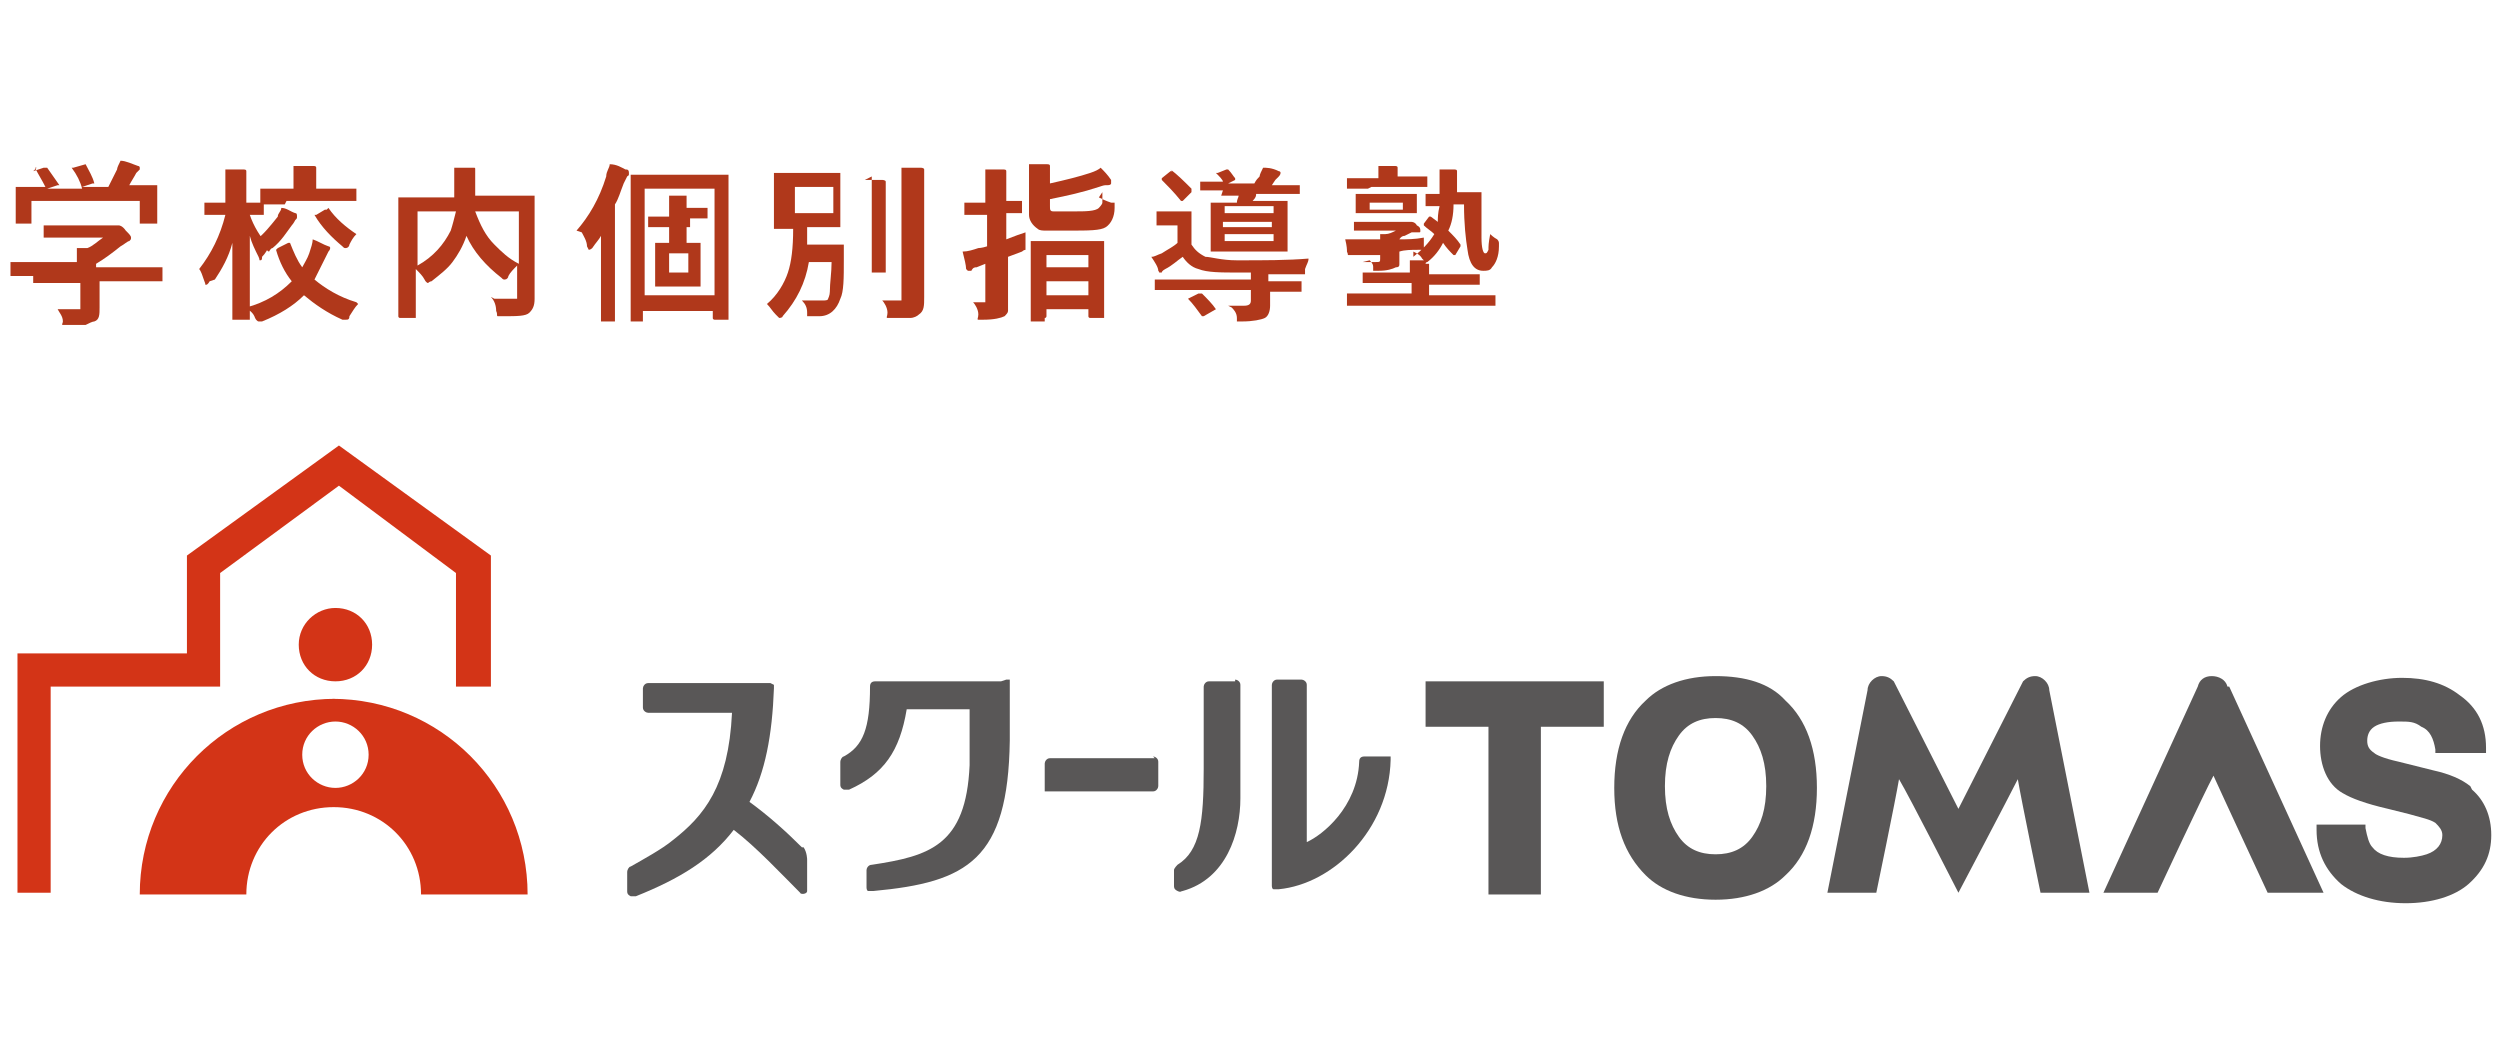 <?xml version="1.0" encoding="UTF-8"?>
<svg xmlns="http://www.w3.org/2000/svg" version="1.1" viewBox="0 0 143.1 60">
  <defs>
    <style>
      .cls-1 {
        fill: #595757;
      }

      .cls-2 {
        isolation: isolate;
      }

      .cls-3 {
        fill: #d33417;
      }

      .cls-4 {
        fill: #b0381b;
      }
    </style>
  </defs>
  <!-- Generator: Adobe Illustrator 28.7.1, SVG Export Plug-In . SVG Version: 1.2.0 Build 142)  -->
  <g>
    <g id="_レイヤー_1" data-name="レイヤー_1">
      <g id="_レイヤー_1-2" data-name="_レイヤー_1">
        <g class="cls-2">
          <g class="cls-2">
            <path class="cls-4" d="M1.9,15.8H.6c0,0,0,0,0,0,0,0,0,0,0,0v-.8c0,0,0,0,0,0,0,0,0,0,0,0h1.2s2.6,0,2.6,0c0-.4,0-.6,0-.8h.6c.3-.1.6-.4.9-.6h-3.4c0,0,0,0,0,0v-.7s0,0,0,0c0,0,0,0,0,0h1.3s2.7,0,2.7,0c.1,0,.2,0,.2,0,0,0,.1,0,.1,0,0,0,.2,0,.4.3.2.2.3.3.3.4s0,.1-.1.2c-.1,0-.3.2-.5.3-.5.4-.9.7-1.4,1v.2h3.7c0,0,0,0,.1,0,0,0,0,0,0,0v.8s0,0,0,0,0,0,0,0h-1.2s-2.4,0-2.4,0v1.5c0,.4,0,.7-.3.8-.1,0-.3.1-.5.2-.2,0-.5,0-1,0s-.2,0-.3,0,0-.1,0-.2c0-.3-.2-.5-.3-.7.4,0,.7,0,1,0s.2,0,.3,0c0,0,0-.1,0-.3v-1.2H1.9ZM1.9,9.8l.6-.2s0,0,.1,0,0,0,.1,0c.2.3.5.7.7,1,0,0,0,0,0,0,0,0,0,0-.1,0l-.6.2h2c-.1-.4-.3-.8-.6-1.2,0,0,0,0,0,0,0,0,0,0,.1,0l.7-.2s0,0,0,0c0,0,0,0,0,0,.2.4.4.7.5,1.1,0,0,0,0,0,0,0,0,0,0-.1,0l-.6.2h1.5c.1-.2.3-.6.5-1,0-.1.1-.3.2-.5.3,0,.7.2,1,.3,0,0,.1,0,.1.1s0,.1,0,.1c0,0-.1.1-.2.2-.1.2-.3.5-.4.7h1.5c0,0,0,0,.1,0,0,0,0,0,0,0v.5s0,.5,0,.5v1.1c0,0,0,0,0,.1,0,0,0,0-.1,0h-.8c0,0,0,0-.1,0,0,0,0,0,0,0v-1.3H1.8v1.3c0,0,0,0,0,0,0,0,0,0,0,0h-.8c0,0,0,0-.1,0,0,0,0,0,0,0v-1.1s0-.4,0-.4v-.6s0,0,0,0c0,0,0,0,.1,0h1.3s.3,0,.3,0c-.2-.4-.4-.7-.6-1.1,0,0,0,0,0,0,0,0,0,0,.1,0h0Z"/>
          </g>
          <g class="cls-2">
            <path class="cls-4" d="M12,16.1c0,0-.1.2-.2.2s0,0-.1-.2c-.1-.3-.2-.6-.3-.7.7-.9,1.2-1.9,1.5-3.1h-1.1c0,0,0,0-.1,0,0,0,0,0,0,0v-.7c0,0,0,0,.1,0h.9s.2,0,.2,0v-.6c0-.6,0-1,0-1.3.4,0,.7,0,1,0,.1,0,.2,0,.2.1s0,.1,0,.2c0,0,0,.4,0,.9v.7h.9c0,0,.1,0,.1,0v.7s0,0,0,0c0,0,0,0,0,0h-.8c.2.6.6,1.3,1.1,1.8-.1.2-.2.4-.4.6,0,.1,0,.2-.1.2s0,0-.1-.2c-.2-.4-.4-.8-.5-1.2,0,1.1,0,2.2,0,3.4,0,.3,0,.6,0,1v.3c0,0,0,0,0,.1,0,0,0,0-.1,0h-.8c0,0,0,0-.1,0,0,0,0,0,0-.1s0-.2,0-.7c0-1.3,0-2.5,0-3.6-.2.8-.6,1.5-1,2.1h0ZM20.5,17.4c-.2.2-.3.4-.5.7,0,.2-.1.2-.2.2s-.1,0-.2,0c-.9-.4-1.6-.9-2.2-1.4-.6.6-1.4,1.1-2.4,1.5-.1,0-.2,0-.2,0s-.1,0-.2-.2c-.1-.3-.3-.4-.5-.6,1.1-.3,1.9-.8,2.6-1.5-.4-.5-.7-1.1-.9-1.8,0,0,0,0,0,0,0,0,0,0,.1-.1l.6-.3s0,0,.1,0c0,0,0,0,0,0,.2.5.4,1,.7,1.4.1-.2.3-.5.4-.8.1-.3.2-.6.2-.8.3.1.6.3.9.4,0,0,.1,0,.1.1,0,0,0,.1-.1.2,0,0-.1.2-.2.4-.2.4-.4.8-.6,1.2.6.5,1.4,1,2.4,1.3h0ZM16.1,11.9c.3,0,.5.2.8.3.1,0,.1.1.1.2s0,.1-.1.2c0,0-.1.2-.2.3-.3.4-.6.9-1.1,1.3-.1,0-.2.2-.2.2,0,0-.1,0-.2-.2-.1-.2-.3-.3-.5-.5.4-.3.8-.8,1.2-1.3,0-.2.2-.3.2-.5h0ZM16.3,11.7h-1.3c0,0,0,0-.1,0,0,0,0,0,0,0v-.8s0,0,0-.1c0,0,0,0,0,0h1.3s.6,0,.6,0v-.3c0-.4,0-.8,0-1,.4,0,.8,0,1.1,0,.1,0,.2,0,.2.1s0,.1,0,.2c0,.1,0,.3,0,.7v.3h2.2c0,0,0,0,.1,0,0,0,0,0,0,0v.7s0,0,0,0c0,0,0,0-.1,0h-1.3s-2.6,0-2.6,0ZM18.8,11.9c.4.6,1,1.1,1.6,1.5-.2.2-.3.4-.4.6,0,.1-.1.2-.2.2s-.1,0-.2-.1c-.6-.5-1.2-1.1-1.6-1.8,0,0,0,0,0,0,0,0,0,0,.1,0l.5-.3c0,0,.1,0,.1,0,0,0,0,0,0,0Z"/>
          </g>
          <g class="cls-2">
            <path class="cls-4" d="M28.3,17.1c.4,0,.7,0,.9,0h.1c.2,0,.3,0,.3,0,0,0,0-.1,0-.2v-1.7c-.2.2-.4.4-.5.6,0,.1-.1.2-.2.2s-.1,0-.2-.1c-.9-.7-1.6-1.5-2-2.4h0c-.2.6-.5,1.1-.8,1.5-.3.4-.7.7-1.2,1.1-.1,0-.2.1-.2.1s-.1,0-.2-.2c-.1-.2-.3-.4-.5-.6v2.8s0,0,0,0c0,0,0,0,0,0h-.9c0,0-.1,0-.1-.1v-1.5s0-3.8,0-3.8v-1.5s0,0,0,0c0,0,0,0,0,0h1.3s1.9,0,1.9,0c0-.3,0-.5,0-.7,0-.4,0-.8,0-1,.3,0,.6,0,1.1,0,.1,0,.1,0,.1.1s0,.1,0,.2c0,0,0,.3,0,.7,0,.1,0,.4,0,.6h3.4s0,0,0,0c0,0,0,0,0,0v1.6s0,2.5,0,2.5v1.6s0,.2,0,.2c0,.4-.1.6-.3.8-.2.2-.7.2-1.5.2s-.2,0-.3,0,0-.1-.1-.3c0-.3-.1-.6-.3-.8h0ZM25.8,13.2c.1-.3.2-.7.3-1.1h-2.2v3.1c.9-.5,1.5-1.2,1.9-2ZM29.7,15.1v-3h-2.5c.3.8.6,1.4,1.1,1.9.4.4.8.8,1.4,1.1Z"/>
          </g>
          <g class="cls-2">
            <path class="cls-4" d="M33,13.2c.7-.8,1.3-1.8,1.7-3.1,0-.3.2-.5.2-.7.4,0,.7.2.9.3.1,0,.2,0,.2.2s0,.1-.1.2c0,0-.1.2-.2.4-.2.5-.3.9-.5,1.2v6.6c0,0,0,0,0,.1,0,0,0,0,0,0h-.8s0,0,0,0c0,0,0,0,0,0v-1.5s0-2.1,0-2.1v-1.3c-.1.2-.3.4-.5.7,0,0-.1.1-.2.1,0,0,0,0-.1-.2,0-.3-.2-.6-.3-.8h0ZM36.8,18.4h-.7s0,0,0,0c0,0,0,0,0,0v-3.3s0-2.5,0-2.5v-2.5c0,0,0,0,0-.1s0,0,0,0h1.3s3,0,3,0h1.3s0,0,0,0c0,0,0,0,0,0v2.2s0,2.7,0,2.7v3.3c0,0,0,.1,0,.1h-.8c0,0-.1,0-.1-.1v-.4h-4v.5c0,0,0,0,0,0,0,0,0,0,0,0ZM36.9,10.8v6.1h4v-6.1h-4ZM39.5,13h-.2v.9h.8s0,0,0,0c0,0,0,0,0,0v.8s0,.9,0,.9v.8c0,0,0,0,0,0h-.8s-.9,0-.9,0h-.8c0,0-.1,0-.1,0v-.8s0-.9,0-.9v-.8c0,0,0,0,0,0s0,0,0,0h.8s0-.9,0-.9h-1.2s0,0,0,0c0,0,0,0,0,0v-.6s0,0,0,0c0,0,0,0,0,0h1s.2,0,.2,0h0c0-.5,0-.9,0-1.2.3,0,.6,0,.9,0,0,0,.1,0,.1,0s0,0,0,0c0,0,0,0,0,0,0,.1,0,.4,0,.7h0c0,0,.2,0,.2,0h1s0,0,0,0c0,0,0,0,0,0v.6s0,0,0,0c0,0,0,0,0,0h-1ZM39.4,15.6v-1.1h-1.1v1.1h1.1Z"/>
          </g>
          <g class="cls-2">
            <path class="cls-4" d="M46.2,17.2c.5,0,.8,0,.9,0s.3,0,.3-.1c0,0,.1-.2.1-.4,0-.5.1-1.1.1-1.7h-1.3c-.2,1.2-.7,2.2-1.5,3.1,0,.1-.2.1-.2.1s0,0-.2-.2c-.2-.2-.3-.4-.5-.6.6-.5,1-1.2,1.2-1.8.2-.6.3-1.4.3-2.5-.3,0-.5,0-.8,0h-.2c0,0,0,0-.1,0,0,0,0,0,0,0v-.9s0-1.3,0-1.3v-.9c0,0,0,0,0-.1,0,0,0,0,0,0h1.1s1.6,0,1.6,0h1.1s0,0,0,0,0,0,0,0v.9s0,1.3,0,1.3v.9s0,0,0,0,0,0,0,0h-1.1s-.8,0-.8,0c0,.3,0,.7,0,1h2c0,0,.1,0,.1,0,0,.3,0,.6,0,.9,0,1,0,1.8-.2,2.2-.2.6-.6,1-1.2,1s-.4,0-.5,0c-.1,0-.2,0-.2,0,0,0,0-.1,0-.2,0-.3-.1-.5-.3-.7h0ZM45.5,10.7v1.5h2.2v-1.5h-2.2ZM49.5,10.3c.4,0,.7,0,1,0,0,0,.2,0,.2.1s0,0,0,.1c0,0,0,0,0,.1,0,0,0,.4,0,1v4s0,0,0,0,0,0,0,0h-.8s0,0,0,0c0,0,0,0,0,0v-1.3s0-2.7,0-2.7c0-.6,0-1.1,0-1.5h0ZM50.2,17.2c.3,0,.7,0,1.1,0s.3,0,.3,0c0,0,0-.2,0-.3v-5.9c0-.5,0-1,0-1.4.4,0,.8,0,1.1,0,0,0,.2,0,.2.1s0,.1,0,.2c0,.1,0,.4,0,1v6.1c0,.5,0,.8-.3,1-.1.1-.3.2-.5.2-.2,0-.5,0-1,0-.2,0-.2,0-.3,0s0-.1,0-.3c0-.3-.2-.6-.3-.7h0Z"/>
          </g>
          <g class="cls-2">
            <path class="cls-4" d="M55.3,17.3c.3,0,.6,0,.9,0s.2,0,.2,0c0,0,0-.1,0-.2v-2l-.5.2c-.1,0-.2,0-.3.2,0,0-.1,0-.2,0,0,0,0,0-.1-.1,0-.2-.1-.6-.2-1,.3,0,.6-.1.9-.2,0,0,.2,0,.5-.1v-1.8h-1.2c0,0,0,0-.1,0,0,0,0,0,0,0v-.7s0,0,0,0c0,0,0,0,0,0h1s.2,0,.2,0v-.5c0-.6,0-1,0-1.4.4,0,.7,0,1,0,.1,0,.2,0,.2.1s0,.1,0,.2c0,0,0,.4,0,1v.5h.9s0,0,0,0c0,0,0,0,0,0v.7s0,0,0,0,0,0,0,0h-.9s0,1.5,0,1.5c.5-.2.8-.3,1.1-.4,0,.2,0,.5,0,.7h0c0,.2,0,.3,0,.3,0,0-.1,0-.2.1l-.8.3v2.5c0,.3,0,.5,0,.6,0,.1-.1.2-.2.3-.2.1-.6.2-1.2.2s-.2,0-.3,0,0-.1,0-.3c0-.3-.2-.6-.3-.7h0ZM62.9,11.3c.2.1.4.2.7.3,0,0,.2,0,.2,0s0,0,0,.1,0,0,0,.2c0,.5-.2.9-.5,1.1-.3.2-1,.2-2.1.2s-1.2,0-1.3,0c-.2,0-.4,0-.5-.1-.3-.2-.5-.5-.5-.8v-1.9c0-.4,0-.7,0-1,.2,0,.5,0,1,0,.1,0,.2,0,.2.1s0,.1,0,.2c0,0,0,.2,0,.5v.3c.9-.2,1.7-.4,2.3-.6.3-.1.5-.2.6-.3.2.2.4.4.6.7,0,0,0,.1,0,.2,0,0,0,.1-.2.1s-.2,0-.5.1c-.9.3-1.8.5-2.8.7v.4c0,.2,0,.3.2.3.2,0,.6,0,1.2,0s1.2,0,1.4-.2c0,0,.2-.2.2-.3,0-.1,0-.3,0-.6h0ZM59.8,18.4h-.8c0,0,0,0,0-.1v-2s0-1,0-1v-1.4c0,0,0-.1,0-.1h1.2s1.8,0,1.8,0h1.2c0,0,0,0,0,0,0,0,0,0,0,0v1.3s0,1.2,0,1.2v1.9s0,0,0,0c0,0,0,0,0,0h-.8c0,0-.1,0-.1-.1v-.4h-2.4v.4c0,0,0,.1-.1.1h0ZM59.9,14.6v.7h2.4v-.7h-2.4ZM59.9,16.9h2.4v-.8h-2.4v.8Z"/>
          </g>
          <g class="cls-2">
            <path class="cls-4" d="M70.3,17.5c.3,0,.6,0,.9,0s.4-.1.4-.3v-.6h-5.5c0,0,0,0,0,0v-.6c0,0,0,0,0,0,0,0,0,0,0,0h1.2s4.3,0,4.3,0v-.4h-.7c-1,0-1.8,0-2.3-.2-.4-.1-.7-.4-.9-.7-.3.2-.6.5-1,.7,0,0-.2.1-.2.2,0,0,0,0-.1,0s0,0-.1-.1c0-.2-.2-.5-.4-.8.2,0,.3-.1.6-.2.3-.2.7-.4.9-.6v-1h-1.2c0,0,0,0,0,0v-.7c0,0,0-.1,0-.1h.7s.6,0,.6,0h.7c0,0,0,0,0,0,0,0,0,0,0,0v.7s0,1.2,0,1.2c.2.3.4.5.8.7.3,0,.9.2,1.8.2,1.6,0,2.9,0,4.1-.1,0,.2-.1.3-.2.6,0,.2,0,.3,0,.3,0,0-.1,0-.3,0-.4,0-1,0-1.8,0v.4h1.9c0,0,0,0,0,0,0,0,0,0,0,0v.6s0,0,0,0c0,0,0,0,0,0h-1.2s-.6,0-.6,0v.8c0,.3-.1.6-.3.7-.2.1-.7.2-1.3.2s-.2,0-.3,0c0,0,0,0,0-.2,0-.3-.2-.5-.3-.6h0ZM67,9.7c.4.3.8.7,1.2,1.1,0,0,0,0,0,.1s0,0,0,.1l-.5.5c0,0-.1,0-.1,0s0,0,0,0c-.4-.5-.8-.9-1.1-1.2,0,0,0,0,0,0s0,0,0-.1l.5-.4s0,0,.1,0,0,0,0,0h0ZM68.8,16.8c.3.3.6.6.8.9,0,0,0,0,0,0,0,0,0,0,0,0l-.7.4c0,0,0,0-.1,0,0,0,0,0,0,0-.3-.4-.5-.7-.8-1,0,0,0,0,0,0,0,0,0,0,0,0l.6-.3c0,0,0,0,.1,0,0,0,0,0,.1,0h0ZM70,10.9h-1.3c0,0,0,0,0,0,0,0,0,0,0,0v-.5s0,0,0,0c0,0,0,0,0,0h1.3c0-.1-.2-.3-.4-.5,0,0,0,0,0,0,0,0,0,0,.1,0l.5-.2s0,0,0,0c0,0,0,0,.1,0,.2.2.3.4.4.5,0,0,0,0,0,0,0,0,0,0,0,.1l-.4.2h1.5c.1-.2.2-.3.3-.4,0-.1.1-.3.2-.5.2,0,.5,0,.9.2,0,0,.1,0,.1.1,0,0,0,.1-.1.2,0,0-.1.1-.2.2l-.2.3h1.6c0,0,0,0,0,0,0,0,0,0,0,0v.5s0,0,0,0,0,0,0,0h-1.3s-1.2,0-1.2,0c0,.1,0,.2-.2.4h2c0,0,0,0,0,0v.8s0,1.2,0,1.2v.8c0,0,0,.1,0,.1h-1.2s-2,0-2,0h-1.2c0,0,0,0,0,0,0,0,0,0,0,0v-.8s0-1.2,0-1.2v-.8s0,0,0,0,0,0,0,0h1.2s.3,0,.3,0c0-.2.1-.3.1-.4h-1ZM72.9,11.8h-2.8v.4h2.8v-.4ZM70,13h2.8v-.3h-2.8v.3ZM72.9,13.8v-.4h-2.8v.4h2.8Z"/>
          </g>
          <g class="cls-2">
            <path class="cls-4" d="M78,15c.2,0,.4,0,.7,0s.3,0,.3-.2v-.2c-.5,0-.9,0-1.2,0-.2,0-.3,0-.4,0,0,0-.1,0-.2,0s0,0-.1-.2c0-.1,0-.3-.1-.7.2,0,.4,0,.7,0h.4c.2,0,.5,0,.9,0,0-.1,0-.2,0-.3h.3c.2,0,.4-.1.6-.2h-2.4c0,0,0,0,0,0,0,0,0,0,0,0v-.5s0,0,0,0c0,0,0,0,0,0h1.1s1.9,0,1.9,0c0,0,.1,0,.2,0,0,0,0,0,.1,0,0,0,.2,0,.3.2.2.1.2.2.2.3s0,.1-.1.1c0,0,0,0-.2,0,0,0-.2,0-.2,0,0,0-.2.1-.4.2-.2,0-.3.2-.3.2.4,0,.9,0,1.4-.1,0,.1,0,.2,0,.4,0,.2,0,.2,0,.3,0,0-.1,0-.3,0-.4,0-.8,0-1.1.1v.4c0,.1,0,.2,0,.3s0,.2-.2.2c-.2.1-.5.2-1,.2-.2,0-.2,0-.3,0,0,0,0-.1,0-.2,0-.1,0-.2-.2-.4h0ZM80.9,14.7c.5-.4.9-.8,1.2-1.3-.2-.2-.4-.3-.6-.5,0,0,0,0,0,0s0,0,0-.1l.3-.4s0,0,.1,0,0,0,0,0l.4.3c0-.2,0-.5.1-.9-.2,0-.4,0-.6,0h-.2c0,0,0,0,0,0,0,0,0,0,0,0v-.7s0,0,0,0,0,0,0,0h.5c0,0,.2,0,.3,0v-.3c0-.5,0-.9,0-1.1.2,0,.5,0,.8,0,.1,0,.2,0,.2.1s0,.1,0,.2c0,.1,0,.3,0,.7v.3h1.3c0,0,.1,0,.1,0,0,.2,0,.5,0,.7v.4c0,.8,0,1.3,0,1.5,0,.6.1.9.2.9s.1,0,.2-.2c0-.2,0-.4.1-.9,0,0,.2.2.4.3,0,0,.1.1.1.2s0,0,0,.2c0,.6-.2,1-.4,1.2-.1.2-.3.2-.5.2-.5,0-.8-.4-.9-1.2-.1-.6-.2-1.5-.2-2.6h-.6c0,.6-.1,1.1-.3,1.5.3.3.5.5.7.8,0,0,0,0,0,0s0,0,0,.1l-.3.5c0,0,0,0-.1,0s0,0,0,0c-.2-.2-.4-.4-.6-.7-.2.4-.5.8-.9,1.1,0,0-.1,0-.1.1.1,0,.2,0,.2,0s0,0,0,.2c0,0,0,.2,0,.4h2.9c0,0,0,0,0,0v.6c0,0,0,0,0,0h-1.3s-1.6,0-1.6,0v.6h3.8c0,0,0,0,0,0,0,0,0,0,0,0v.6c0,0,0,0,0,0s0,0,0,0h-1.2s-6.1,0-6.1,0h-1.2c0,0,0,0,0,0v-.6c0,0,0-.1,0-.1h1.2s2.5,0,2.5,0v-.6h-2.8c0,0,0,0,0,0,0,0,0,0,0,0v-.6c0,0,0,0,0,0,0,0,0,0,0,0h1.3s1.4,0,1.4,0c0-.2,0-.4,0-.7.3,0,.6,0,.8,0,0,0,0,0-.1-.1-.1-.2-.3-.3-.5-.4h0ZM78.3,10.8h-1.2s0,0,0,0c0,0,0,0,0,0v-.5c0,0,0-.1,0-.1h1.2s.6,0,.6,0h0c0-.3,0-.5,0-.7.3,0,.6,0,.9,0,.1,0,.2,0,.2.1s0,0,0,.1c0,0,0,.2,0,.4h0s.5,0,.5,0h1.2c0,0,0,0,0,0,0,0,0,0,0,0v.5s0,0,0,.1c0,0,0,0,0,0h-1.2s-2,0-2,0h0ZM80,11.1h1.1c0,0,0,0,0,0,0,0,0,0,0,0v.4s0,.3,0,.3v.4s0,0,0,0c0,0,0,0,0,0h-1.1s-1.3,0-1.3,0h-1.1c0,0,0,0,0,0,0,0,0,0,0,0v-.4s0-.3,0-.3v-.4s0,0,0,0c0,0,0,0,0,0h1.1s1.3,0,1.3,0ZM78.4,11.6v.4h1.9v-.4s-1.9,0-1.9,0Z"/>
          </g>
        </g>
        <g>
          <path class="cls-1" d="M66.1,43.4h-6c-.2,0-.3.2-.3.3v1.4c0,0,0,.2,0,.2s.2,0,.2,0h6c.2,0,.3-.2.3-.3v-1.4c0-.2-.2-.3-.3-.3"/>
          <path class="cls-1" d="M57.3,39h-7.2c-.2,0-.3.1-.3.3,0,2.4-.4,3.4-1.5,4-.1,0-.2.2-.2.3v1.3c0,.1,0,.2.2.3,0,0,.2,0,.3,0,2-.9,2.9-2.2,3.3-4.6h3.6c0,.3,0,3.2,0,3.2-.2,4.6-2.3,5.2-5.6,5.7-.2,0-.3.2-.3.3v1c0,0,0,.2.1.2s.2,0,.3,0c5.4-.5,7.7-1.8,7.8-8.6v-3.3c0,0,0-.2,0-.2,0,0-.2,0-.2,0"/>
          <path class="cls-1" d="M70.7,39h-1.5c-.2,0-.3.2-.3.3v4.7c0,3-.2,4.7-1.5,5.5,0,0-.2.2-.2.3v.9c0,.1,0,.2.2.3s.2,0,.3,0c2.5-.7,3.3-3.3,3.3-5.3v-6.5c0-.2-.2-.3-.3-.3"/>
          <path class="cls-1" d="M79.1,43.3h-1c-.2,0-.3.1-.3.3-.1,2.6-2.1,4.2-3,4.6v-9c0-.2-.2-.3-.3-.3h-1.4c-.2,0-.3.2-.3.3v11.5c0,0,0,.2.1.2s.2,0,.3,0c3.1-.3,6.3-3.4,6.4-7.4,0,0,0-.2,0-.2,0,0-.2,0-.2,0"/>
          <path class="cls-1" d="M45.9,48.5c-.9-.9-1.9-1.8-3-2.6.9-1.7,1.3-3.8,1.4-6.5,0,0,0-.2,0-.2,0,0-.2-.1-.2-.1h-7c-.2,0-.3.2-.3.3v1.1c0,.2.2.3.3.3h4.8c-.2,4.2-1.6,5.9-3.4,7.3-.6.5-1.7,1.1-2.4,1.5-.1,0-.2.2-.2.3v1.1c0,.1,0,.2.2.3,0,0,.2,0,.3,0,2.5-1,4.3-2.1,5.6-3.8,1.3,1,2.7,2.5,3.8,3.6,0,.1.4.1.4-.1v-1.8s0-.4-.2-.7"/>
          <polygon class="cls-1" points="91.6 39 81.6 39 81.6 41.6 85.2 41.6 85.2 51.2 88.2 51.2 88.2 41.6 91.8 41.6 91.8 39 91.6 39"/>
          <path class="cls-1" d="M102.2,40.1c-.9-1-2.3-1.4-4-1.4s-3.1.5-4,1.4c-1.2,1.1-1.8,2.8-1.8,5s.6,3.8,1.8,5c.9.9,2.3,1.4,4,1.4s3.1-.5,4-1.4c1.2-1.1,1.8-2.8,1.8-5s-.6-3.9-1.8-5M98.2,48.9c-.9,0-1.6-.3-2.1-1-.5-.7-.8-1.6-.8-2.9s.3-2.2.8-2.9c.5-.7,1.2-1,2.1-1s1.6.3,2.1,1c.5.7.8,1.6.8,2.9s-.3,2.2-.8,2.9c-.5.7-1.2,1-2.1,1"/>
          <path class="cls-1" d="M141.4,45c-.5-.4-1.2-.7-2.1-.9l-2-.5c-.9-.2-1.3-.4-1.4-.5-.3-.2-.4-.4-.4-.7s.1-.6.4-.8c.3-.2.8-.3,1.4-.3s.9,0,1.3.3c.5.2.7.7.8,1.3v.2h2.9v-.3c0-1.3-.5-2.3-1.5-3-.9-.7-2-1-3.3-1s-2.7.4-3.5,1.1c-.8.7-1.2,1.7-1.2,2.8s.4,2.2,1.3,2.7c.5.3,1.3.6,2.6.9l1.2.3c.7.2,1.2.3,1.5.5.2.2.4.4.4.7,0,.5-.3.9-.9,1.1-.3.1-.8.2-1.3.2-.9,0-1.5-.2-1.8-.6-.2-.2-.3-.6-.4-1.1v-.2h-2.8v.3c0,1.3.5,2.3,1.4,3.1h0c.9.7,2.2,1.1,3.7,1.1s2.8-.4,3.6-1.1c.9-.8,1.3-1.7,1.3-2.8s-.4-2-1.1-2.6"/>
          <path class="cls-1" d="M127.5,39.3c-.1-.4-.5-.6-.9-.6s-.7.2-.8.6h0l-5.4,11.8h3.1s2.7-5.8,3.2-6.7c.4.9,3.1,6.7,3.1,6.7h3.2l-5.4-11.8h0Z"/>
          <path class="cls-1" d="M117.3,39.5h0c0-.4-.4-.8-.8-.8-.3,0-.5.1-.7.3h0s-3.3,6.5-3.7,7.3c-.4-.8-3.7-7.3-3.7-7.3h0c-.2-.2-.4-.3-.7-.3-.4,0-.8.4-.8.8h0s-2.3,11.6-2.3,11.6h2.8s1.1-5.3,1.3-6.5c.6,1,3.4,6.5,3.4,6.5,0,0,2.9-5.5,3.4-6.5.2,1.2,1.3,6.5,1.3,6.5h2.8l-2.3-11.6Z"/>
          <path class="cls-3" d="M19.2,40c-6.2,0-11.2,5-11.2,11.2h6.1c0-2.8,2.2-5,5-5s5,2.2,5,5h6.1c0-6.2-5-11.2-11.2-11.2M19.2,45.1c-1,0-1.9-.8-1.9-1.9s.9-1.9,1.9-1.9,1.9.8,1.9,1.9-.9,1.9-1.9,1.9"/>
          <path class="cls-3" d="M19.2,34.8c-1.1,0-2.1.9-2.1,2.1s.9,2.1,2.1,2.1,2.1-.9,2.1-2.1-.9-2.1-2.1-2.1"/>
          <polygon class="cls-3" points="2.9 51.1 1 51.1 1 37.4 10.7 37.4 10.7 31.8 19.4 25.5 28.1 31.8 28.1 39.3 26.1 39.3 26.1 32.8 19.4 27.8 12.6 32.8 12.6 39.3 2.9 39.3 2.9 51.1"/>
        </g>
      </g>
    </g>
  </g>
</svg>